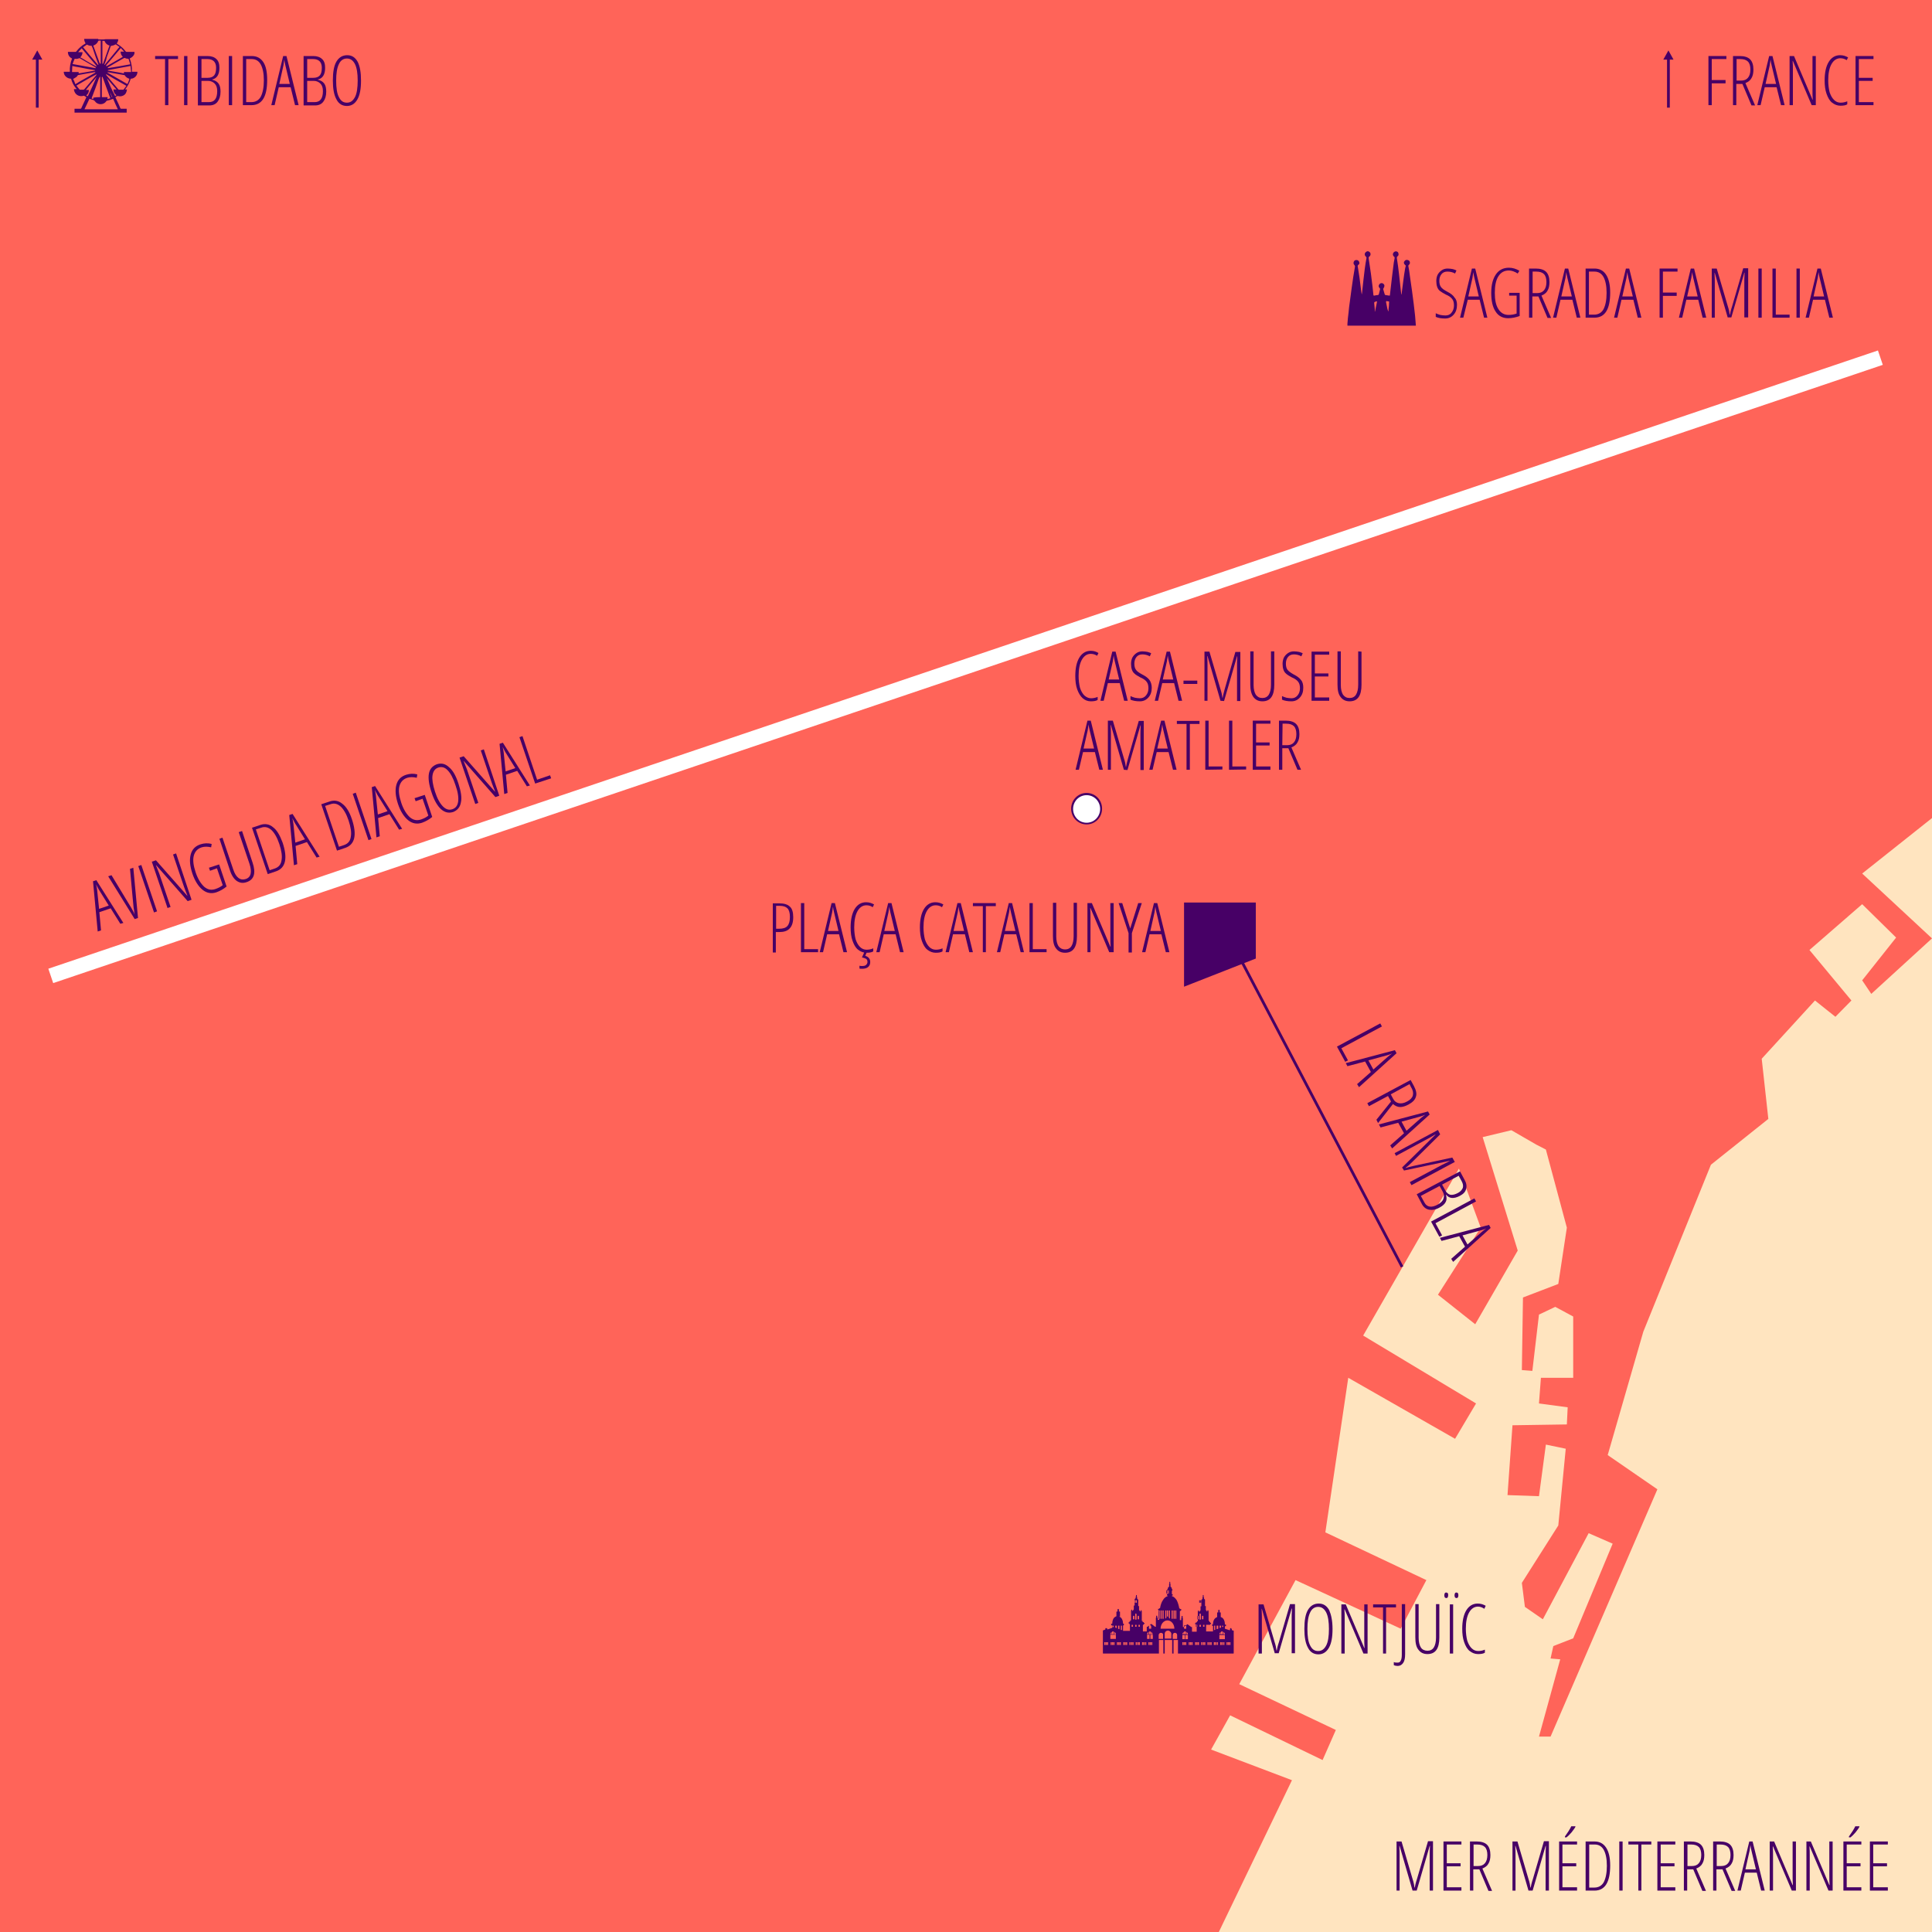 <?xml version="1.0" encoding="utf-8"?>
<!-- Generator: Adobe Illustrator 22.0.1, SVG Export Plug-In . SVG Version: 6.00 Build 0)  -->
<svg version="1.1" id="Calque_1" xmlns="http://www.w3.org/2000/svg" xmlns:xlink="http://www.w3.org/1999/xlink" x="0px" y="0px"
	 viewBox="0 0 700 700" style="enable-background:new 0 0 700 700;" xml:space="preserve">
<style type="text/css">
	.st0{fill:#FFE4BF;}
	.st1{fill:#FF6459;}
	.st2{fill:#FFFFFF;}
	.st3{fill:#470066;}
	.st4{fill:none;}
	.st5{clip-path:url(#SVGID_2_);fill:#FFFFFF;}
	.st6{fill:none;stroke:#470066;stroke-miterlimit:10;}
</style>
<rect class="st0" width="700" height="700"/>
<polygon class="st1" points="700,0 0,0 0,700 441.6,700 468.1,645 438.8,633.9 445.7,621.5 479.2,637.7 484,626.8 449,610.2 
	469.4,572.5 507.5,590.1 516.8,572.5 480.2,555.2 488.5,499.2 527.2,521.3 534.8,508.5 493.9,483.9 528.6,423.4 536.5,444.8 
	521,469.1 534.5,479.8 549.9,453.1 537.2,412 547.6,409.5 556.6,414.7 560.1,416.5 567.7,444.8 564.6,465.2 551.8,470.1 
	551.4,496.4 555.2,496.7 557.6,476.3 563.5,473.5 570,477 570,499.2 558.3,499.2 557.6,508.5 568,509.9 567.7,516.1 548,516.4 
	546.2,541.7 557.6,542.1 560.1,523.4 567.3,524.9 564.6,552.7 551.4,573.5 552.5,582.2 559,586.7 575.6,555.5 584.3,559.3 
	570,593.6 562.8,596.4 561.8,600.9 565.3,601.2 557.6,629.2 561.8,629.2 600.5,539.6 582.5,527.2 595.4,482.5 619.9,422 
	640.7,405.4 638.3,383.6 657.6,362.5 665,368.4 670.8,362.5 655.6,344.2 674.7,327.6 687,339.7 674.7,355.2 678,360.1 700,340 
	674.7,316.5 700,296.4 "/>
<ellipse class="st2" cx="393.7" cy="293" rx="5.3" ry="5.3"/>
<path class="st3" d="M393.7,298.7c-3.1,0-5.6-2.5-5.6-5.7s2.5-5.7,5.6-5.7s5.6,2.5,5.6,5.7S396.8,298.7,393.7,298.7z M393.7,288.1
	c-2.7,0-4.9,2.2-4.9,5s2.2,5,4.9,5c2.7,0,4.9-2.2,4.9-5S396.4,288.1,393.7,288.1z"/>
<g>
	<path class="st3" d="M43.6,334.7l-3.5-5.6l-4.1,1.4l0.6,6.6l-1.2,0.4l-1.7-18.2l1.2-0.4l9.8,15.5L43.6,334.7z M39.4,328.1l-3.6-5.8
		c-0.4-0.7-0.7-1.3-1-1.9c0.2,0.7,0.3,1.4,0.4,2.1l0.7,6.8L39.4,328.1z"/>
</g>
<g>
	<path class="st3" d="M47.1,314.8l1.2-0.4l1.7,18.2l-1.2,0.4l-9.6-15.5l1.2-0.4L47,328c0.5,0.8,0.9,1.5,1.1,1.9
		c0.2,0.4,0.5,0.9,0.7,1.5c-0.1-0.5-0.2-0.9-0.2-1.4c-0.1-0.5-0.1-0.8-0.2-1.2C48.4,328.6,47.9,323.9,47.1,314.8z"/>
</g>
<g>
	<path class="st3" d="M55.8,330.6l-5.7-16.8l1.1-0.4l5.7,16.8L55.8,330.6z"/>
</g>
<g>
	<path class="st3" d="M69.4,326l-1.4,0.5l-11.4-13l-0.1,0c0.4,1,0.8,2,1.2,3l4.1,12.1l-1.1,0.4l-5.7-16.8l1.5-0.5l11.3,12.8l0.1,0
		c-0.5-1.2-0.9-2.3-1.2-3.1l-4-11.8l1.1-0.4L69.4,326z"/>
</g>
<g>
	<path class="st3" d="M75.7,314.4l3.7-1.2l2.7,8c-1.1,0.9-2.3,1.6-3.7,2.1c-1.8,0.6-3.5,0.3-5-0.9c-1.5-1.2-2.8-3.2-3.7-5.9
		c-0.9-2.7-1.1-5-0.6-6.9c0.5-1.9,1.7-3.1,3.6-3.7c1.3-0.4,2.6-0.5,4-0.1l-0.2,1.2c-1.3-0.3-2.4-0.3-3.4,0c-1.6,0.5-2.5,1.6-2.9,3.1
		c-0.4,1.6-0.1,3.6,0.7,6c0.8,2.4,1.9,4.1,3.1,5.2c1.3,1.1,2.6,1.3,4.1,0.8c1.1-0.4,1.9-0.8,2.6-1.4l-2.1-6.1l-2.5,0.9L75.7,314.4z"
		/>
</g>
<g>
	<path class="st3" d="M87.7,301.1l3.8,11.4c1.3,3.8,0.6,6.2-2.1,7.1c-1.4,0.5-2.5,0.3-3.6-0.4c-1-0.7-1.9-2-2.5-3.9l-3.8-11.4
		l1.1-0.4l3.9,11.5c0.5,1.5,1.1,2.5,1.9,3.1c0.8,0.6,1.7,0.7,2.6,0.4c1-0.3,1.6-1,1.8-1.9c0.2-0.9,0.1-2.1-0.4-3.6l-3.9-11.5
		L87.7,301.1z"/>
</g>
<g>
	<path class="st3" d="M102.4,305.3c1.9,5.7,1.1,9.2-2.4,10.4l-3,1l-5.7-16.8l3-1c1.7-0.6,3.3-0.3,4.6,0.8
		C100.3,300.7,101.4,302.6,102.4,305.3z M101.2,305.8c-0.8-2.4-1.8-4.1-2.9-5.1c-1.1-1-2.4-1.3-3.7-0.8l-1.9,0.6l5,14.8l1.8-0.6
		c1.5-0.5,2.3-1.5,2.5-3C102.3,310.2,102,308.2,101.2,305.8z"/>
</g>
<g>
	<path class="st3" d="M114.7,310.7l-3.5-5.6l-4.1,1.4l0.6,6.6l-1.2,0.4l-1.7-18.2l1.2-0.4l9.8,15.5L114.7,310.7z M110.5,304.1
		l-3.6-5.8c-0.4-0.7-0.7-1.3-1-1.9c0.2,0.7,0.3,1.4,0.4,2.1l0.7,6.8L110.5,304.1z"/>
</g>
<g>
	<path class="st3" d="M127.5,296.8c1.9,5.7,1.1,9.2-2.4,10.4l-3,1l-5.7-16.8l3-1c1.7-0.6,3.3-0.3,4.6,0.8
		C125.4,292.2,126.6,294.1,127.5,296.8z M126.3,297.3c-0.8-2.4-1.8-4.1-2.9-5.1c-1.1-1-2.4-1.3-3.7-0.8l-1.9,0.6l5,14.8l1.8-0.6
		c1.5-0.5,2.3-1.5,2.5-3C127.4,301.7,127.1,299.7,126.3,297.3z"/>
</g>
<g>
	<path class="st3" d="M133.5,304.4l-5.7-16.8l1.1-0.4l5.7,16.8L133.5,304.4z"/>
</g>
<g>
	<path class="st3" d="M144.6,300.6l-3.5-5.6l-4.1,1.4l0.6,6.6l-1.2,0.4l-1.7-18.2l1.2-0.4l9.8,15.5L144.6,300.6z M140.4,293.9
		l-3.6-5.8c-0.4-0.7-0.7-1.3-1-1.9c0.2,0.7,0.3,1.4,0.4,2.1l0.7,6.8L140.4,293.9z"/>
</g>
<g>
	<path class="st3" d="M150.2,289.2l3.7-1.2l2.7,8c-1.1,0.9-2.3,1.6-3.7,2.1c-1.8,0.6-3.5,0.3-5-0.9c-1.5-1.2-2.8-3.2-3.7-5.9
		c-0.9-2.7-1.1-5-0.6-6.9c0.5-1.9,1.7-3.1,3.6-3.7c1.3-0.4,2.6-0.5,4-0.1l-0.2,1.2c-1.3-0.3-2.4-0.3-3.4,0c-1.6,0.5-2.5,1.6-2.9,3.1
		c-0.4,1.6-0.1,3.6,0.7,6c0.8,2.4,1.9,4.1,3.1,5.2c1.3,1.1,2.6,1.3,4.1,0.8c1.1-0.4,1.9-0.8,2.6-1.4l-2.1-6.1l-2.5,0.9L150.2,289.2z
		"/>
</g>
<g>
	<path class="st3" d="M166.1,283.9c0.9,2.8,1.3,5.1,0.9,6.8c-0.3,1.8-1.3,2.9-2.8,3.5c-1.6,0.5-3,0.2-4.4-1c-1.3-1.2-2.5-3.2-3.4-6
		c-1-2.9-1.3-5.2-1-6.9c0.3-1.7,1.3-2.8,2.9-3.4c1.6-0.5,3-0.2,4.3,1C164.1,279.1,165.2,281.1,166.1,283.9z M157.6,286.8
		c0.8,2.5,1.8,4.3,2.9,5.4c1.1,1.1,2.2,1.4,3.4,1c1.2-0.4,1.9-1.3,2.1-2.8c0.2-1.5-0.1-3.5-1-6c-0.8-2.5-1.8-4.3-2.8-5.3
		c-1-1.1-2.2-1.4-3.4-1c-1.2,0.4-1.9,1.4-2.1,2.9C156.5,282.3,156.8,284.3,157.6,286.8z"/>
</g>
<g>
	<path class="st3" d="M180.9,288.3l-1.4,0.5l-11.4-13l-0.1,0c0.4,1,0.8,2,1.2,3l4.1,12.1l-1.1,0.4l-5.7-16.8l1.5-0.5l11.3,12.8
		l0.1,0c-0.5-1.2-0.9-2.3-1.2-3.1l-4-11.8l1.1-0.4L180.9,288.3z"/>
</g>
<g>
	<path class="st3" d="M190.9,284.9l-3.5-5.6l-4.1,1.4l0.6,6.6l-1.2,0.4l-1.7-18.2l1.2-0.4l9.8,15.5L190.9,284.9z M186.7,278.3
		l-3.6-5.8c-0.4-0.7-0.7-1.3-1-1.9c0.2,0.7,0.3,1.4,0.4,2.1l0.7,6.8L186.7,278.3z"/>
</g>
<g>
	<path class="st3" d="M193.9,283.9l-5.7-16.8l1.1-0.4l5.3,15.8l4.7-1.6l0.4,1.1L193.9,283.9z"/>
</g>
<rect class="st4" width="700" height="700"/>
<g>
	<g>
		<g>
			<path class="st3" d="M395.2,236.9c-1.3,0-2.4,0.7-3.2,2.1c-0.8,1.4-1.2,3.4-1.2,5.9c0,1.6,0.2,3,0.5,4.3c0.4,1.2,0.9,2.1,1.6,2.8
				c0.7,0.6,1.5,1,2.4,1c0.9,0,1.7-0.2,2.4-0.5l0,1.1c-0.6,0.4-1.5,0.5-2.5,0.5c-1.1,0-2.1-0.4-2.9-1.1c-0.8-0.7-1.5-1.8-2-3.2
				c-0.5-1.4-0.7-3-0.7-4.9c0-2.8,0.5-5.1,1.5-6.7c1-1.6,2.4-2.4,4.1-2.4c1.1,0,2,0.3,2.8,0.8l-0.5,1
				C396.9,237.2,396.1,236.9,395.2,236.9z"/>
		</g>
		<g>
			<path class="st3" d="M407.3,253.9l-1.6-6.4h-4.3l-1.5,6.4l-1.2,0l4.3-17.8l1.2,0l4.4,17.8H407.3z M405.5,246.2l-1.6-6.6
				c-0.2-0.7-0.3-1.5-0.4-2.1c-0.1,0.7-0.2,1.4-0.3,2.1l-1.5,6.6L405.5,246.2z"/>
		</g>
		<g>
			<path class="st3" d="M417.3,249.2c0,1.5-0.4,2.6-1.2,3.5c-0.8,0.9-1.8,1.4-3.1,1.4c-1.4,0-2.5-0.2-3.4-0.6l0-1.3
				c0.4,0.2,0.9,0.4,1.6,0.6c0.6,0.1,1.2,0.2,1.8,0.2c0.9,0,1.6-0.3,2.2-1c0.6-0.7,0.9-1.6,0.9-2.6c0-1-0.2-1.8-0.6-2.3
				c-0.4-0.6-1.2-1.2-2.4-1.7c-0.9-0.5-1.6-0.9-2-1.3c-0.5-0.4-0.8-0.9-1-1.5c-0.2-0.6-0.3-1.3-0.3-2.1c0-0.9,0.2-1.7,0.5-2.3
				c0.4-0.7,0.9-1.2,1.5-1.6c0.6-0.4,1.3-0.6,2.1-0.6c0.7,0,1.3,0.1,1.9,0.2c0.6,0.2,1,0.3,1.3,0.5l-0.5,1.1
				c-0.9-0.5-1.8-0.7-2.7-0.7c-0.9,0-1.6,0.3-2.1,0.9c-0.5,0.6-0.8,1.4-0.8,2.4c0,1,0.2,1.8,0.6,2.3c0.4,0.6,1.2,1.1,2.3,1.7
				c1.2,0.6,2.1,1.3,2.6,2C417,247.1,417.3,248.1,417.3,249.2z"/>
		</g>
		<g>
			<path class="st3" d="M427,253.9l-1.6-6.4l-4.3,0l-1.5,6.4h-1.2l4.3-17.8l1.2,0l4.4,17.8H427z M425.1,246.2l-1.6-6.6
				c-0.2-0.7-0.3-1.5-0.4-2.1c-0.1,0.7-0.2,1.4-0.3,2.1l-1.5,6.6L425.1,246.2z"/>
		</g>
		<g>
			<path class="st3" d="M428.8,247.8l0-1.2h5l0,1.2L428.8,247.8z"/>
		</g>
		<g>
			<path class="st3" d="M442.2,253.9l-4.7-16.2h-0.1c0.1,1.7,0.1,2.8,0.1,3.2l0,13l-1.1,0l0-17.8l1.8,0l4,13.6
				c0.4,1.2,0.6,2.2,0.7,3.1l0.1,0c0.1-0.6,0.3-1.6,0.7-3l3.9-13.6l1.8,0l0,17.8l-1.2,0l0-12.9c0-0.5,0-1.6,0.1-3.3l-0.1,0
				l-4.7,16.2L442.2,253.9z"/>
		</g>
		<g>
			<path class="st3" d="M461.7,236.1l0,12c0,4-1.4,6-4.3,6c-1.4,0-2.5-0.5-3.3-1.6c-0.7-1-1.1-2.5-1.1-4.5l0-12h1.2l0,12.2
				c0,1.5,0.3,2.7,0.8,3.5c0.6,0.8,1.3,1.2,2.4,1.2c1,0,1.8-0.4,2.3-1.2c0.5-0.8,0.8-2,0.8-3.6l0-12.1H461.7z"/>
		</g>
		<g>
			<path class="st3" d="M472.2,249.2c0,1.5-0.4,2.6-1.2,3.5c-0.8,0.9-1.8,1.4-3.1,1.4c-1.4,0-2.5-0.2-3.4-0.6l0-1.3
				c0.4,0.2,0.9,0.4,1.6,0.6c0.6,0.1,1.2,0.2,1.8,0.2c0.9,0,1.6-0.3,2.2-1c0.6-0.7,0.9-1.6,0.9-2.6c0-1-0.2-1.8-0.6-2.3
				c-0.4-0.6-1.2-1.2-2.4-1.7c-0.9-0.5-1.6-0.9-2-1.3c-0.5-0.4-0.8-0.9-1-1.5c-0.2-0.6-0.3-1.3-0.3-2.1c0-0.9,0.2-1.7,0.5-2.3
				c0.4-0.7,0.9-1.2,1.5-1.6c0.6-0.4,1.3-0.6,2.1-0.6c0.7,0,1.3,0.1,1.9,0.2c0.6,0.2,1,0.3,1.3,0.5l-0.5,1.1
				c-0.9-0.5-1.8-0.7-2.7-0.7c-0.9,0-1.6,0.3-2.1,0.9c-0.5,0.6-0.8,1.4-0.8,2.4c0,1,0.2,1.8,0.6,2.3s1.2,1.1,2.3,1.7
				c1.2,0.6,2.1,1.3,2.6,2C472,247.1,472.2,248.1,472.2,249.2z"/>
		</g>
		<g>
			<path class="st3" d="M481.6,253.9l-6.4,0l0-17.8l6.4,0l0,1.1l-5.2,0v6.8l4.9,0l0,1.1l-4.9,0v7.6l5.2,0L481.6,253.9z"/>
		</g>
		<g>
			<path class="st3" d="M493.3,236.1l0,12c0,4-1.4,6-4.3,6c-1.4,0-2.5-0.5-3.3-1.6c-0.8-1-1.1-2.5-1.1-4.5l0-12h1.2l0,12.2
				c0,1.5,0.3,2.7,0.8,3.5c0.6,0.8,1.3,1.2,2.4,1.2c1,0,1.8-0.4,2.3-1.2c0.5-0.8,0.8-2,0.8-3.6l0-12.1L493.3,236.1z"/>
		</g>
	</g>
	<g>
		<g>
			<path class="st3" d="M398.3,278.9l-1.6-6.4l-4.3,0l-1.5,6.4h-1.2l4.3-17.8l1.2,0l4.4,17.8L398.3,278.9z M396.4,271.2l-1.6-6.6
				c-0.2-0.7-0.3-1.5-0.4-2.1c-0.1,0.7-0.2,1.4-0.3,2.1l-1.5,6.6H396.4z"/>
		</g>
		<g>
			<path class="st3" d="M407.2,278.9l-4.7-16.2h-0.1c0.1,1.7,0.1,2.8,0.1,3.2l0,13l-1.1,0l0-17.8l1.8,0l4,13.6
				c0.4,1.2,0.6,2.2,0.7,3.1l0.1,0c0.1-0.6,0.3-1.6,0.7-3l3.9-13.6l1.8,0l0,17.8l-1.2,0l0-12.9c0-0.5,0-1.6,0.1-3.3l-0.1,0
				l-4.7,16.2L407.2,278.9z"/>
		</g>
		<g>
			<path class="st3" d="M425,278.9l-1.6-6.4l-4.3,0l-1.5,6.4l-1.2,0l4.3-17.8l1.2,0l4.4,17.8L425,278.9z M423.1,271.2l-1.6-6.6
				c-0.2-0.7-0.3-1.5-0.4-2.1c-0.1,0.7-0.2,1.4-0.3,2.1l-1.5,6.6L423.1,271.2z"/>
		</g>
		<g>
			<path class="st3" d="M431.1,278.9h-1.2v-16.6l-3.5,0l0-1.1l8.2,0l0,1.1l-3.5,0V278.9z"/>
		</g>
		<g>
			<path class="st3" d="M436.7,278.9l0-17.8h1.2v16.6l5,0l0,1.1L436.7,278.9z"/>
		</g>
		<g>
			<path class="st3" d="M445.3,278.9l0-17.8l1.2,0v16.6h5l0,1.1L445.3,278.9z"/>
		</g>
		<g>
			<path class="st3" d="M460.3,278.9l-6.4,0l0-17.8l6.4,0l0,1.1l-5.2,0v6.8l4.9,0l0,1.1h-4.9v7.6h5.2L460.3,278.9z"/>
		</g>
		<g>
			<path class="st3" d="M464.6,271.1l0,7.8l-1.2,0l0-17.8l2.4,0c1.7,0,3,0.4,3.8,1.2c0.8,0.8,1.2,2,1.2,3.7c0,1.2-0.2,2.2-0.7,3
				c-0.4,0.8-1.2,1.4-2.2,1.8l3.5,8.1l-1.3,0l-3.3-7.8H464.6z M464.6,270l1.7,0c1.1,0,1.9-0.3,2.5-1c0.6-0.7,0.9-1.7,0.9-3
				c0-1.3-0.3-2.3-0.9-2.9c-0.6-0.6-1.5-0.9-2.8-0.9l-1.3,0L464.6,270z"/>
		</g>
	</g>
</g>
<g>
	<defs>
		<rect id="SVGID_1_" width="700" height="700"/>
	</defs>
	<clipPath id="SVGID_2_">
		<use xlink:href="#SVGID_1_"  style="overflow:visible;"/>
	</clipPath>
	
		<rect x="-24.2" y="238.5" transform="matrix(0.947 -0.32 0.32 0.947 -58.807 125.124)" class="st5" width="750.3" height="5.5"/>
</g>
<g>
	<g>
		<path class="st3" d="M461.9,599.1l-4.7-16.2h-0.1c0.1,1.7,0.1,2.8,0.1,3.2v13H456v-17.8h1.8l4,13.6c0.4,1.2,0.6,2.2,0.7,3.1h0.1
			c0.1-0.6,0.3-1.6,0.8-3.1l4-13.7h1.8v17.8H468v-12.9c0-0.5,0-1.6,0.1-3.3H468l-4.7,16.2H461.9z"/>
		<path class="st3" d="M482.8,590.2c0,3-0.4,5.2-1.3,6.8c-0.9,1.6-2.2,2.4-3.8,2.4c-1.7,0-3-0.8-3.8-2.4c-0.9-1.6-1.3-3.9-1.3-6.8
			c0-3.1,0.4-5.4,1.3-6.9c0.9-1.5,2.2-2.3,3.9-2.3c1.7,0,2.9,0.8,3.8,2.4C482.3,585,482.8,587.2,482.8,590.2z M473.7,590.2
			c0,2.7,0.3,4.7,1,6c0.7,1.4,1.6,2,2.9,2c1.3,0,2.2-0.7,2.9-2c0.7-1.3,1-3.4,1-6c0-2.6-0.3-4.6-1-6c-0.7-1.3-1.6-2-2.9-2
			c-1.3,0-2.3,0.7-2.9,2C474,585.6,473.7,587.6,473.7,590.2z"/>
		<path class="st3" d="M495.5,599.1h-1.5l-6.8-16h-0.1c0.1,1.1,0.1,2.2,0.1,3.2v12.8h-1.2v-17.8h1.6l6.7,15.8h0.1
			c-0.1-1.3-0.1-2.4-0.1-3.3v-12.5h1.2V599.1z"/>
		<path class="st3" d="M502.3,599.1h-1.2v-16.7h-3.6v-1.1h8.3v1.1h-3.6V599.1z"/>
		<path class="st3" d="M506.4,603.6c-0.5,0-1-0.1-1.4-0.3v-1.1c0.4,0.2,0.9,0.2,1.4,0.2c0.5,0,0.9-0.2,1.1-0.7
			c0.3-0.5,0.4-1.2,0.4-2.3v-18.2h1.2v18.1c0,1.4-0.2,2.5-0.7,3.2S507.3,603.6,506.4,603.6z"/>
		<path class="st3" d="M521.5,581.3v12c0,4-1.4,6-4.3,6c-1.4,0-2.5-0.5-3.3-1.6c-0.8-1-1.1-2.5-1.1-4.5v-12h1.2v12.2
			c0,1.5,0.3,2.7,0.8,3.5s1.4,1.2,2.4,1.2c1,0,1.8-0.4,2.3-1.2c0.5-0.8,0.8-2,0.8-3.6v-12.1H521.5z"/>
		<path class="st3" d="M523.3,578c0-0.3,0.1-0.6,0.2-0.8c0.2-0.2,0.3-0.2,0.5-0.2c0.2,0,0.4,0.1,0.5,0.2c0.2,0.2,0.2,0.4,0.2,0.8
			c0,0.4-0.1,0.6-0.2,0.8c-0.2,0.2-0.3,0.2-0.5,0.2c-0.2,0-0.4-0.1-0.5-0.2C523.4,578.6,523.3,578.4,523.3,578z M525.3,599.1v-17.8
			h1.2v17.8H525.3z M527,578c0-0.3,0.1-0.6,0.2-0.8c0.2-0.2,0.3-0.2,0.5-0.2c0.2,0,0.4,0.1,0.5,0.2s0.2,0.4,0.2,0.8
			c0,0.4-0.1,0.6-0.2,0.8c-0.2,0.2-0.3,0.2-0.5,0.2c-0.2,0-0.4-0.1-0.5-0.2C527.1,578.6,527,578.4,527,578z"/>
		<path class="st3" d="M535.5,582.1c-1.3,0-2.4,0.7-3.2,2.1c-0.8,1.4-1.2,3.4-1.2,5.9c0,1.6,0.2,3.1,0.5,4.3
			c0.4,1.2,0.9,2.1,1.6,2.8s1.5,1,2.4,1c0.9,0,1.7-0.2,2.4-0.5v1.1c-0.6,0.4-1.5,0.5-2.5,0.5c-1.1,0-2.1-0.4-3-1.1
			c-0.9-0.7-1.5-1.8-2-3.2s-0.7-3-0.7-4.9c0-2.8,0.5-5.1,1.5-6.7c1-1.6,2.4-2.4,4.1-2.4c1.1,0,2,0.3,2.9,0.8l-0.5,1.1
			C537.1,582.4,536.3,582.1,535.5,582.1z"/>
	</g>
	<g>
		<path class="st3" d="M511.8,685l-4.7-16.2H507c0.1,1.7,0.1,2.8,0.1,3.2v13H506v-17.8h1.8l4,13.6c0.4,1.2,0.6,2.2,0.7,3.1h0.1
			c0.1-0.6,0.3-1.6,0.8-3.1l4-13.7h1.8V685h-1.2v-12.9c0-0.5,0-1.6,0.1-3.3h-0.1l-4.7,16.2H511.8z"/>
		<path class="st3" d="M529.5,685H523v-17.8h6.5v1.1h-5.3v6.8h5v1.1h-5v7.6h5.3V685z"/>
		<path class="st3" d="M533.8,677.2v7.8h-1.2v-17.8h2.4c1.7,0,3,0.4,3.8,1.2c0.8,0.8,1.2,2.1,1.2,3.7c0,1.2-0.2,2.3-0.7,3.1
			c-0.4,0.8-1.2,1.4-2.2,1.8l3.5,8.1h-1.3l-3.3-7.8H533.8z M533.8,676.1h1.7c1.1,0,1.9-0.3,2.5-1c0.6-0.7,0.9-1.7,0.9-3
			c0-1.3-0.3-2.3-0.9-2.9c-0.6-0.6-1.5-0.9-2.8-0.9h-1.3V676.1z"/>
		<path class="st3" d="M553.8,685l-4.7-16.2h-0.1c0.1,1.7,0.1,2.8,0.1,3.2v13h-1.1v-17.8h1.8l4,13.6c0.4,1.2,0.6,2.2,0.7,3.1h0.1
			c0.1-0.6,0.3-1.6,0.8-3.1l4-13.7h1.8V685h-1.2v-12.9c0-0.5,0-1.6,0.1-3.3h-0.1l-4.7,16.2H553.8z"/>
		<path class="st3" d="M571.4,685h-6.5v-17.8h6.5v1.1h-5.3v6.8h5v1.1h-5v7.6h5.3V685z M567,665.7v-0.3c1-1.4,1.8-2.6,2.3-3.7h1.5
			v0.2c-0.3,0.6-0.8,1.2-1.4,2c-0.6,0.7-1.3,1.4-1.8,1.8H567z"/>
		<path class="st3" d="M583.4,675.9c0,6.1-1.9,9.1-5.7,9.1h-3.2v-17.8h3.2c1.8,0,3.2,0.7,4.2,2.2C582.9,670.9,583.4,673,583.4,675.9
			z M582.2,676c0-2.5-0.4-4.4-1.1-5.7c-0.7-1.3-1.8-2-3.3-2h-2v15.6h1.9c1.5,0,2.7-0.7,3.4-2C581.8,680.5,582.2,678.6,582.2,676z"/>
		<path class="st3" d="M586.7,685v-17.8h1.2V685H586.7z"/>
		<path class="st3" d="M594.8,685h-1.2v-16.7H590v-1.1h8.3v1.1h-3.6V685z"/>
		<path class="st3" d="M607,685h-6.5v-17.8h6.5v1.1h-5.3v6.8h5v1.1h-5v7.6h5.3V685z"/>
		<path class="st3" d="M611.3,677.2v7.8h-1.2v-17.8h2.4c1.7,0,3,0.4,3.8,1.2c0.8,0.8,1.2,2.1,1.2,3.7c0,1.2-0.2,2.3-0.7,3.1
			c-0.4,0.8-1.2,1.4-2.2,1.8l3.5,8.1h-1.3l-3.3-7.8H611.3z M611.3,676.1h1.7c1.1,0,1.9-0.3,2.5-1c0.6-0.7,0.9-1.7,0.9-3
			c0-1.3-0.3-2.3-0.9-2.9c-0.6-0.6-1.5-0.9-2.8-0.9h-1.3V676.1z"/>
		<path class="st3" d="M621.9,677.2v7.8h-1.2v-17.8h2.4c1.7,0,3,0.4,3.8,1.2c0.8,0.8,1.2,2.1,1.2,3.7c0,1.2-0.2,2.3-0.7,3.1
			c-0.4,0.8-1.2,1.4-2.2,1.8l3.5,8.1h-1.3l-3.3-7.8H621.9z M621.9,676.1h1.7c1.1,0,1.9-0.3,2.5-1c0.6-0.7,0.9-1.7,0.9-3
			c0-1.3-0.3-2.3-0.9-2.9c-0.6-0.6-1.5-0.9-2.8-0.9h-1.3V676.1z"/>
		<path class="st3" d="M638.1,685l-1.6-6.5h-4.3l-1.5,6.5h-1.2l4.3-17.8h1.2l4.4,17.8H638.1z M636.2,677.3l-1.6-6.7
			c-0.2-0.7-0.3-1.5-0.4-2.1c-0.1,0.7-0.2,1.4-0.3,2.1l-1.5,6.7H636.2z"/>
		<path class="st3" d="M650.7,685h-1.5l-6.8-16h-0.1c0.1,1.1,0.1,2.2,0.1,3.2V685h-1.2v-17.8h1.6l6.7,15.8h0.1
			c-0.1-1.3-0.1-2.4-0.1-3.3v-12.5h1.2V685z"/>
		<path class="st3" d="M664,685h-1.5l-6.8-16h-0.1c0.1,1.1,0.1,2.2,0.1,3.2V685h-1.2v-17.8h1.6l6.7,15.8h0.1
			c-0.1-1.3-0.1-2.4-0.1-3.3v-12.5h1.2V685z"/>
		<path class="st3" d="M674.4,685h-6.5v-17.8h6.5v1.1h-5.3v6.8h5v1.1h-5v7.6h5.3V685z M669.9,665.7v-0.3c1-1.4,1.8-2.6,2.3-3.7h1.5
			v0.2c-0.3,0.6-0.8,1.2-1.4,2c-0.6,0.7-1.3,1.4-1.8,1.8H669.9z"/>
		<path class="st3" d="M684,685h-6.5v-17.8h6.5v1.1h-5.3v6.8h5v1.1h-5v7.6h5.3V685z"/>
	</g>
	<g>
		<path class="st3" d="M443.3,589h-0.5v0.5l0.1-0.1l0.3,0.1V589z M405.4,585.7c0.5,0.1,0.9,0.5,1.1,0.9c0.3,0.5,0.4,1.2,0.4,1.7h0.2
			c0,0,0.1,0,0.1,0.1v0.4c0,0,0,0.1-0.1,0.1h-0.2l0,0.1v1.9h2.5v-2.4h-0.1c0,0-0.1,0-0.1-0.1v-0.2H409c0,0-0.1,0-0.1-0.1v-0.2
			c0,0,0-0.1,0.1-0.1h0.2v-0.2c0,0,0-0.1,0.1-0.1h0.2v-0.3c0,0,0-0.1,0.1-0.1h0.2v-3.5c0,0,0-0.1,0.1-0.1v-0.2c0,0,0-0.1,0.1-0.1
			h0.1c0,0,0.1,0,0.1,0.1v0.2c0,0,0.1,0,0.1,0.1v0.2l0.5-0.7v-1.3c0,0,0-0.1,0.1-0.1h0.2v-2.2c0,0,0,0,0-0.1l0.4-0.4v-0.5
			c0,0,0-0.1,0.1-0.1V578c0,0,0-0.1,0.1-0.1h0.1c0,0,0.1,0,0.1,0.1v0.6c0,0,0.1,0,0.1,0.1v0.5l0.4,0.4c0,0,0,0,0,0.1v2.2h0.2
			c0,0,0.1,0,0.1,0.1v1.3l0.5,0.7v-0.2c0,0,0-0.1,0.1-0.1v-0.2c0,0,0-0.1,0.1-0.1h0.1c0,0,0.1,0,0.1,0.1v0.2c0,0,0.1,0,0.1,0.1v3.5
			h0.2c0,0,0.1,0,0.1,0.1v0.3h0.3c0,0,0.1,0,0.1,0.1v0.2h0.2c0,0,0.1,0,0.1,0.1v0.2c0,0,0,0.1-0.1,0.1h-0.2v0.2c0,0,0,0.1-0.1,0.1
			h-0.2v2.4h1.4v-1.6c0,0,0-0.1,0.1-0.1h0.2l1.3-1c0.1,0,0,0,0.1,0l1.3,1h0.3c0-1.1,0-2.1,0-3.2c0,0,0-0.1,0.1-0.1h0v-0.6
			c0,0,0-0.1,0.1-0.1h0.2c0,0,0.1,0,0.1,0.1v0.6h0.1c0,0,0.1,0,0.1,0.1v0.7h0.5c0-1.1,0-2.2,0-3.3h-0.1c0,0-0.1,0-0.1-0.1v-0.1h-0.1
			c0,0-0.1,0-0.1-0.1v-0.3c0,0,0-0.1,0.1-0.1h0.3v-0.1c0,0,0-0.1,0.1-0.1h0.2c0.2-1.1,0.5-2.2,1.1-3c0.4-0.7,1-1.2,1.7-1.4v-0.2
			h-0.2c0,0-0.1,0-0.1-0.1v-0.3c0,0,0-0.1,0.1-0.1h0.2v-1.3h-0.1c0,0-0.1,0-0.1-0.1v-0.3c0,0,0-0.1,0.1-0.1h0.1c0,0,0,0,0,0
			c0-0.4,0.1-0.8,0.5-0.9v-1c0,0,0-0.1,0.1-0.1v-0.6c0,0,0-0.1,0.1-0.1h0.1c0,0,0.1,0,0.1,0.1v0.6c0,0,0.1,0,0.1,0.1v1
			c0.4,0.1,0.5,0.6,0.5,0.9c0,0,0,0,0,0h0.1c0,0,0.1,0,0.1,0.1v0.3c0,0,0,0.1-0.1,0.1h-0.1v1.3h0.2c0,0,0.1,0,0.1,0.1v0.3
			c0,0,0,0.1-0.1,0.1h-0.2v0.2c0.7,0.2,1.2,0.7,1.7,1.4c0.5,0.9,0.8,2,1,3.1h0.2c0,0,0.1,0,0.1,0.1v0.1h0.3c0,0,0.1,0,0.1,0.1v0.3
			c0,0,0,0.1-0.1,0.1h-0.1v0.1c0,0,0,0.1-0.1,0.1h-0.2c0,1.1,0,2.2,0,3.3h0.5v-0.7c0,0,0-0.1,0.1-0.1h0v-0.6c0,0,0-0.1,0.1-0.1h0.2
			c0,0,0.1,0,0.1,0.1v0.6h0c0,0,0.1,0,0.1,0.1c0,1.1,0,2.1,0,3.2h0.3l1.3-1c0,0,0,0,0.1,0l1.3,1h0.2c0,0,0.1,0,0.1,0.1v1.6h1.7v-2.4
			h-0.2c0,0-0.1,0-0.1-0.1v-0.2h-0.2c0,0-0.1,0-0.1-0.1v-0.2c0,0,0-0.1,0.1-0.1h0.2v-0.2c0,0,0-0.1,0.1-0.1h0.3v-0.3
			c0,0,0-0.1,0.1-0.1h0.2v-3.5c0,0,0-0.1,0.1-0.1v-0.2c0,0,0-0.1,0.1-0.1h0.1c0,0,0.1,0,0.1,0.1v0.2c0,0,0.1,0,0.1,0.1v0.2l0.5-0.7
			v-1.3c0,0,0-0.1,0.1-0.1h0.2v-2.2c0,0,0,0,0-0.1l0.4-0.4v-0.5c0,0,0-0.1,0.1-0.1V578c0,0,0-0.1,0.1-0.1h0.1c0,0,0.1,0,0.1,0.1v0.6
			c0,0,0.1,0,0.1,0.1v0.5l0.4,0.4c0,0,0,0,0,0.1v2.2h0.2c0,0,0.1,0,0.1,0.1v1.3l0.5,0.7v-0.2c0,0,0-0.1,0.1-0.1v-0.2
			c0,0,0-0.1,0.1-0.1h0.1c0,0,0.1,0,0.1,0.1v0.2c0,0,0.1,0,0.1,0.1v0.7c0,0,0,0,0,0v2.8h0.2c0,0,0.1,0,0.1,0.1v0.3h0.2
			c0,0,0.1,0,0.1,0.1v0.2h0.2c0,0,0.1,0,0.1,0.1v0.2c0,0,0,0.1-0.1,0.1h-0.2v0.2c0,0,0,0.1-0.1,0.1H437v2.4h2.5v-1.9l0-0.1h-0.2
			c0,0-0.1,0-0.1-0.1v-0.4c0,0,0-0.1,0.1-0.1h0.2c0-0.6,0.1-1.2,0.4-1.7c0.2-0.4,0.6-0.7,1.1-0.9v-1.6c0,0,0-0.1,0.1-0.1h0.3v-0.8
			c0,0,0-0.1,0.1-0.1h0.3c0,0,0.1,0,0.1,0.1v0.8h0.3c0,0,0.1,0,0.1,0.1v1.6c0.5,0.1,0.9,0.5,1.1,0.9c0.3,0.5,0.4,1.2,0.4,1.8h0.3
			c0,0,0.1,0,0.1,0.1v0.4c0,0,0,0.1-0.1,0.1h-0.3v0.9l1.8,0.6v-0.2c0,0,0-0.1,0.1-0.1h0V590c0,0,0-0.1,0.1-0.1h0.2
			c0,0,0.1,0,0.1,0.1v0.1h0.1c0,0,0.1,0,0.1,0.1v0.4c0.2,0.1,0.4,0.2,0.6,0.2c0.1,0,0.1,0.1,0.1,0.1v0v8.1c0,0,0,0.1-0.1,0.1h-20.1
			v-4.9h-1.6v4.9h-0.5v-4.9H422v4.9h-0.5v-4.9h-1.6v4.9h-20.2c0,0-0.1,0-0.1-0.1v-8.2c0,0,0-0.1,0.1-0.1l0.8-0.3v-0.4
			c0,0,0-0.1,0.1-0.1h0.1V590c0,0,0-0.1,0.1-0.1h0.2c0,0,0.1,0,0.1,0.1v0.1h0c0,0,0.1,0,0.1,0.1v0.2l1.8-0.6v-0.9h-0.3
			c0,0-0.1,0-0.1-0.1v-0.4c0,0,0-0.1,0.1-0.1h0.3c0-0.6,0.1-1.2,0.4-1.8c0.2-0.4,0.6-0.7,1.1-0.9v-1.6c0,0,0-0.1,0.1-0.1h0.3v-0.8
			c0,0,0-0.1,0.1-0.1h0.3c0,0,0.1,0,0.1,0.1v0.8h0.3c0,0,0.1,0,0.1,0.1V585.7z M441.4,589l-0.6,0v1.3l0.6-0.2V589z M442.4,589h-0.5
			v0.9l0.5-0.2V589z M440.4,589h-0.5v1.6h0.1l0.3-0.1V589z M428.4,595v1h0.4v-1H428.4z M428.9,595v1h0.4v-1H428.9z M429.4,595v1h0.4
			v-1H429.4z M430.7,595v1h0.4v-1H430.7z M431.2,595v1h0.4v-1H431.2z M431.7,595v1h0.4v-1H431.7z M433,595v1h0.4v-1H433z M433.5,595
			v1h0.4v-1H433.5z M434,595v1h0.4v-1H434z M435.2,595v1h0.4v-1H435.2z M435.8,595v1h0.4v-1H435.8z M436.3,595v1h0.4v-1H436.3z
			 M437.5,595v1h0.4v-1H437.5z M438.1,595v1h0.4v-1H438.1z M438.6,595v1h0.4v-1H438.6z M439.8,595v1h0.4v-1H439.8z M440.3,595v1h0.4
			v-1H440.3z M440.9,595v1h0.4v-1H440.9z M442.1,595v1h0.4v-1H442.1z M442.6,595v1h0.4v-1H442.6z M443.2,595v1h0.4v-1H443.2z
			 M444.4,595v1h0.4v-1H444.4z M444.9,595v1h0.4v-1H444.9z M445.4,595v1h0.4v-1H445.4z M400.1,595v1h0.4v-1H400.1z M400.6,595v1h0.4
			v-1H400.6z M401.1,595v1h0.4v-1H401.1z M402.4,595v1h0.4v-1H402.4z M402.9,595v1h0.4v-1H402.9z M403.4,595v1h0.4v-1H403.4z
			 M404.7,595v1h0.4v-1H404.7z M405.2,595v1h0.4v-1H405.2z M405.7,595v1h0.4v-1H405.7z M407,595v1h0.4v-1H407z M407.5,595v1h0.4v-1
			H407.5z M408,595v1h0.4v-1H408z M409.2,595v1h0.4v-1H409.2z M409.8,595v1h0.4v-1H409.8z M410.3,595v1h0.4v-1H410.3z M411.5,595v1
			h0.4v-1H411.5z M412.1,595v1h0.4v-1H412.1z M412.6,595v1h0.4v-1H412.6z M413.8,595v1h0.4v-1H413.8z M414.3,595v1h0.4v-1H414.3z
			 M414.9,595v1h0.4v-1H414.9z M416.1,595v1h0.4v-1H416.1z M416.6,595v1h0.4v-1H416.6z M417.1,595v1h0.4v-1H417.1z M429.4,592.1h0.3
			v-0.9c-0.1,0-0.2-0.1-0.3-0.1c-0.1,0-0.3,0-0.4,0.1v0.9H429.4z M429.9,591.3v0.9h0.5C430.4,591.8,430.2,591.4,429.9,591.3z
			 M428.9,592.1v-0.8c-0.3,0.2-0.5,0.5-0.5,0.8H428.9z M428.4,592.4v1.5h0.9v-1.5H428.4z M429.5,592.4v1.5h0.9v-1.5H429.5z
			 M429.4,588.8c-0.2,0-0.4,0.2-0.4,0.4v0.9h0.8v-0.9C429.8,589,429.6,588.8,429.4,588.8L429.4,588.8z M416.7,592.1h0.3v-0.9
			c-0.1,0-0.2-0.1-0.3-0.1s-0.3,0-0.4,0.1v0.9H416.7z M417.1,591.3v0.9h0.5C417.6,591.8,417.4,591.4,417.1,591.3z M416.1,592.1v-0.8
			c-0.3,0.2-0.5,0.5-0.5,0.8H416.1z M415.6,592.3v1.5h0.9v-1.5H415.6z M416.8,592.3v1.5h0.9v-1.5H416.8z M416.7,588.8
			c-0.2,0-0.4,0.2-0.4,0.4v0.9h0.8v-0.9C417,589,416.9,588.8,416.7,588.8L416.7,588.8z M442.8,592.1h0.3v-0.9
			c-0.1,0-0.2-0.1-0.3-0.1c-0.1,0-0.3,0-0.4,0.1v0.9H442.8z M443.3,591.3v0.9h0.5C443.8,591.8,443.6,591.4,443.3,591.3z
			 M442.3,592.1v-0.8c-0.3,0.2-0.5,0.5-0.5,0.8H442.3z M441.8,592.4v1.5h2v-1.5H441.8z M425.7,591.6c-0.5,0-0.8,0.4-0.8,0.8v1.4h1.6
			v-1.4C426.5,591.9,426.1,591.6,425.7,591.6L425.7,591.6z M423,590.1h2.5c0-1.6-1.1-3-2.5-3c-1.4,0-2.5,1.4-2.5,3H423z
			 M403.3,592.1h0.3v-0.9c-0.1,0-0.2-0.1-0.3-0.1c-0.1,0-0.3,0-0.4,0.1v0.9H403.3z M403.8,591.3v0.9h0.5
			C404.3,591.8,404.1,591.4,403.8,591.3z M402.8,592.1v-0.8c-0.3,0.2-0.5,0.5-0.5,0.8H402.8z M402.3,592.3v1.5h2v-1.5H402.3z
			 M406.1,589v1.5l0.3,0.1h0.1V589H406.1z M403.1,589v0.6l0.3-0.1l0.1,0.1V589H403.1z M404.1,589v0.7l0.5,0.2V589H404.1z M405.1,589
			v1.1l0.5,0.2V589H405.1z M433.3,588.7v0.7h0.5v-0.7H433.3z M434.6,588.7v0.7h0.5v-0.7H434.6z M435.9,588.7v0.7h0.5v-0.7H435.9z
			 M434.8,584.6c-0.1,0-0.2,0.1-0.2,0.2v2h0.5v-2C435.1,584.7,435,584.6,434.8,584.6L434.8,584.6z M434,585.4
			c-0.1,0-0.2,0.1-0.2,0.2v1.1h0.5v-1.1C434.2,585.5,434.1,585.4,434,585.4L434,585.4z M435.7,585.4c-0.1,0-0.2,0.1-0.2,0.2v1.1h0.5
			v-1.1C435.9,585.5,435.8,585.4,435.7,585.4L435.7,585.4z M410,588.7v0.7h0.5v-0.7H410z M411.3,588.7v0.7h0.5v-0.7H411.3z
			 M412.5,588.7v0.7h0.5v-0.7H412.5z M411.5,584.6c-0.1,0-0.2,0.1-0.2,0.2v2h0.5v-2C411.7,584.7,411.6,584.6,411.5,584.6
			L411.5,584.6z M410.7,585.4c-0.1,0-0.2,0.1-0.2,0.2v1.1h0.5v-1.1C410.9,585.5,410.8,585.4,410.7,585.4L410.7,585.4z M412.4,585.4
			c-0.1,0-0.2,0.1-0.2,0.2v1.1h0.5v-1.1C412.6,585.5,412.5,585.4,412.4,585.4L412.4,585.4z M420.6,591.6c-0.4,0-0.8,0.4-0.8,0.8v1.4
			h1.6v-1.4C421.5,591.9,421.1,591.6,420.6,591.6L420.6,591.6z M423.2,590.8c-0.7,0-1.2,0.5-1.2,1.2v1.7h2.4V592
			C424.4,591.4,423.8,590.8,423.2,590.8L423.2,590.8z M419.8,583.5v3h0.4v-3H419.8z M420.5,583.5v3h0.4v-3H420.5z M421.2,583.5v3
			h0.4v-3H421.2z M424.5,583.5v3h0.4v-3H424.5z M425.2,583.5v3h0.4v-3H425.2z M425.8,583.5v3h0.4v-3H425.8z M422.2,583.5v3h0
			l0.4-0.4v-2.6H422.2z M422.8,583.5v2.3l0.2-0.2l0.2,0.2v-2.3H422.8z M423.5,583.5v2.6l0.4,0.4h0v-3H423.5z M434.8,579.8h-0.3v0.9
			h0.3V579.8z M435.2,579.8h-0.3v0.9h0.3V579.8z M422.6,576.2v1.2h0.3v-1.2H422.6z M411.6,579.8v0.9h0.3v-0.9H411.6z M423.2,576.2
			v1.2h0.3v-1.2H423.2z M411.2,579.8v0.9h0.3v-0.9H411.2z"/>
	</g>
	<g>
		<g>
			<path class="st3" d="M484.4,379.2l15.7-8.4l0.6,1.1l-14.7,7.9l2.4,4.4l-1,0.5L484.4,379.2z"/>
			<path class="st3" d="M491.7,392.8l5-4.4l-2.1-3.8l-6.4,1.7l-0.6-1.1l17.8-4.7l0.6,1.1l-13.6,12.3L491.7,392.8z M497.6,387.5
				l5.1-4.5c0.6-0.5,1.1-0.9,1.7-1.3c-0.7,0.3-1.3,0.5-2,0.7l-6.6,1.8L497.6,387.5z"/>
			<path class="st3" d="M502.9,397.1l-6.9,3.7l-0.6-1.1l15.7-8.4l1.2,2.2c0.8,1.5,1.1,2.9,0.7,3.9c-0.3,1.1-1.2,2-2.7,2.8
				c-1.1,0.6-2.1,0.9-3,0.9c-0.9,0-1.8-0.4-2.6-1.1l-5.4,6.9l-0.6-1.2l5.3-6.6L502.9,397.1z M503.9,396.5l0.8,1.5
				c0.5,1,1.2,1.5,2.1,1.7c0.9,0.2,1.9,0,3-0.6c1.2-0.6,1.9-1.4,2.1-2.2c0.2-0.8,0.1-1.8-0.6-2.9l-0.6-1.2L503.9,396.5z"/>
			<path class="st3" d="M503.7,415l5-4.4l-2.1-3.8l-6.4,1.7l-0.6-1.1l17.8-4.7l0.6,1.1l-13.6,12.3L503.7,415z M509.6,409.7l5.1-4.5
				c0.6-0.5,1.1-0.9,1.7-1.3c-0.7,0.3-1.3,0.5-2,0.7l-6.6,1.8L509.6,409.7z"/>
			<path class="st3" d="M508,423l12.1-11.9l0-0.1c-1.5,0.9-2.4,1.4-2.8,1.6l-11.5,6.2l-0.5-1l15.7-8.4l0.8,1.6l-10.1,10
				c-0.9,0.9-1.7,1.6-2.4,2.1l0,0.1c0.6-0.2,1.6-0.5,3-0.8l13.9-3l0.9,1.6l-15.7,8.4l-0.6-1.1l11.4-6.1c0.4-0.2,1.4-0.7,3-1.5l0-0.1
				l-16.5,3.5L508,423z"/>
			<path class="st3" d="M529,424.4l1.6,3c0.7,1.2,0.9,2.3,0.6,3.4s-1,1.8-2.3,2.5c-2.1,1.1-3.8,1-4.9-0.4l-0.1,0
				c0.3,1,0.3,1.9-0.1,2.6c-0.4,0.8-1.1,1.4-2.2,2c-1.4,0.8-2.7,1-3.8,0.8s-2-0.9-2.6-2l-1.9-3.6L529,424.4z M521.6,429.7l-6.8,3.6
				l1.3,2.4c0.9,1.7,2.6,2,4.9,0.7c1-0.6,1.7-1.2,2-2.1s0.2-1.7-0.3-2.6L521.6,429.7z M522.5,429.2l1.1,2c0.5,1,1.2,1.5,1.9,1.7
				c0.8,0.1,1.7-0.1,2.8-0.7c0.9-0.5,1.4-1.1,1.7-1.8c0.2-0.7,0.1-1.5-0.4-2.4l-1.1-2L522.5,429.2z"/>
			<path class="st3" d="M518.5,442.6l15.7-8.4l0.6,1.1l-14.7,7.9l2.4,4.4l-1,0.5L518.5,442.6z"/>
			<path class="st3" d="M525.8,456.1l5-4.4l-2.1-3.8l-6.4,1.7l-0.6-1.1l17.8-4.7l0.6,1.1l-13.6,12.3L525.8,456.1z M531.7,450.9
				l5.1-4.5c0.6-0.5,1.1-0.9,1.7-1.3c-0.7,0.3-1.3,0.5-2,0.7l-6.6,1.8L531.7,450.9z"/>
		</g>
		<g>
			<path class="st3" d="M527.9,110.4c0,1.5-0.4,2.7-1.2,3.6c-0.8,0.9-1.8,1.4-3.1,1.4c-1.4,0-2.6-0.2-3.4-0.6v-1.3
				c0.4,0.2,0.9,0.4,1.6,0.6c0.6,0.1,1.2,0.2,1.9,0.2c0.9,0,1.7-0.3,2.2-1c0.6-0.7,0.9-1.6,0.9-2.6c0-1-0.2-1.8-0.6-2.3
				c-0.4-0.6-1.2-1.2-2.4-1.7c-0.9-0.5-1.6-0.9-2.1-1.3c-0.5-0.4-0.8-0.9-1-1.5c-0.2-0.6-0.3-1.3-0.3-2.1c0-0.9,0.2-1.7,0.5-2.3
				c0.4-0.7,0.9-1.2,1.5-1.6c0.6-0.4,1.3-0.6,2.1-0.6c0.7,0,1.3,0.1,1.9,0.2c0.6,0.2,1,0.3,1.3,0.5l-0.5,1.1
				c-0.9-0.5-1.8-0.7-2.8-0.7c-0.9,0-1.6,0.3-2.1,0.9c-0.5,0.6-0.8,1.4-0.8,2.4c0,1,0.2,1.8,0.6,2.3c0.4,0.6,1.2,1.1,2.3,1.7
				c1.2,0.6,2.1,1.3,2.6,2.1C527.6,108.4,527.9,109.3,527.9,110.4z"/>
			<path class="st3" d="M537.7,115.1l-1.6-6.5h-4.3l-1.6,6.5H529l4.3-17.8h1.2l4.4,17.8H537.7z M535.8,107.4l-1.6-6.7
				c-0.2-0.7-0.3-1.5-0.4-2.1c-0.1,0.7-0.2,1.4-0.3,2.1l-1.5,6.7H535.8z"/>
			<path class="st3" d="M546.7,106.1h3.9v8.4c-1.4,0.5-2.8,0.8-4.2,0.8c-1.9,0-3.5-0.8-4.5-2.4c-1.1-1.6-1.6-3.9-1.6-6.8
				c0-2.9,0.6-5.1,1.7-6.7c1.1-1.6,2.7-2.4,4.7-2.4c1.4,0,2.6,0.4,3.8,1.1l-0.6,1c-1.1-0.7-2.2-1.1-3.2-1.1c-1.7,0-2.9,0.7-3.8,2.1
				c-0.9,1.4-1.3,3.4-1.3,6c0,2.6,0.4,4.5,1.3,5.9c0.9,1.4,2.1,2.1,3.7,2.1c1.1,0,2.1-0.2,2.9-0.5v-6.5h-2.7V106.1z"/>
			<path class="st3" d="M555.2,107.3v7.8H554V97.3h2.4c1.7,0,3,0.4,3.8,1.2c0.8,0.8,1.2,2.1,1.2,3.7c0,1.2-0.2,2.3-0.7,3.1
				c-0.4,0.8-1.2,1.4-2.2,1.8l3.5,8.1h-1.3l-3.3-7.8H555.2z M555.2,106.2h1.7c1.1,0,1.9-0.3,2.5-1c0.6-0.7,0.9-1.7,0.9-3
				c0-1.3-0.3-2.3-0.9-2.9c-0.6-0.6-1.5-0.9-2.8-0.9h-1.3V106.2z"/>
			<path class="st3" d="M571.3,115.1l-1.6-6.5h-4.3l-1.5,6.5h-1.2l4.3-17.8h1.2l4.4,17.8H571.3z M569.5,107.4l-1.6-6.7
				c-0.2-0.7-0.3-1.5-0.4-2.1c-0.1,0.7-0.2,1.4-0.3,2.1l-1.5,6.7H569.5z"/>
			<path class="st3" d="M583.4,106c0,6.1-1.9,9.1-5.7,9.1h-3.2V97.3h3.2c1.8,0,3.2,0.7,4.2,2.2C582.9,101,583.4,103.2,583.4,106z
				 M582.1,106.1c0-2.5-0.4-4.4-1.1-5.7c-0.7-1.3-1.8-2-3.3-2h-2V114h1.9c1.5,0,2.7-0.7,3.4-2C581.7,110.6,582.1,108.7,582.1,106.1z
				"/>
			<path class="st3" d="M593.4,115.1l-1.6-6.5h-4.3l-1.5,6.5h-1.2l4.3-17.8h1.2l4.4,17.8H593.4z M591.6,107.4l-1.6-6.7
				c-0.2-0.7-0.3-1.5-0.4-2.1c-0.1,0.7-0.2,1.4-0.3,2.1l-1.5,6.7H591.6z"/>
			<path class="st3" d="M602.5,115.1h-1.2V97.3h6.5v1.1h-5.3v7.6h5v1.2h-5V115.1z"/>
			<path class="st3" d="M616.9,115.1l-1.6-6.5H611l-1.5,6.5h-1.2l4.3-17.8h1.2l4.4,17.8H616.9z M615.1,107.4l-1.6-6.7
				c-0.2-0.7-0.3-1.5-0.4-2.1c-0.1,0.7-0.2,1.4-0.3,2.1l-1.5,6.7H615.1z"/>
			<path class="st3" d="M626,115.1l-4.7-16.2h-0.1c0.1,1.7,0.1,2.8,0.1,3.2v13h-1.1V97.3h1.8l4,13.6c0.4,1.2,0.6,2.2,0.7,3.1h0.1
				c0.1-0.6,0.3-1.6,0.8-3.1l4-13.7h1.8v17.8H632v-12.9c0-0.5,0-1.6,0.1-3.3h-0.1l-4.7,16.2H626z"/>
			<path class="st3" d="M637.1,115.1V97.3h1.2v17.8H637.1z"/>
			<path class="st3" d="M642.2,115.1V97.3h1.2V114h5v1.1H642.2z"/>
			<path class="st3" d="M650.9,115.1V97.3h1.2v17.8H650.9z"/>
			<path class="st3" d="M662.8,115.1l-1.6-6.5h-4.3l-1.5,6.5h-1.2l4.3-17.8h1.2l4.4,17.8H662.8z M660.9,107.4l-1.6-6.7
				c-0.2-0.7-0.3-1.5-0.4-2.1c-0.1,0.7-0.2,1.4-0.3,2.1l-1.5,6.7H660.9z"/>
		</g>
		<g>
			<path class="st3" d="M287.4,332.3c0,1.8-0.4,3.2-1.3,4.1c-0.8,0.9-2.1,1.3-3.7,1.3h-1.3v7.4H280v-17.8h2.4c1.7,0,3,0.4,3.8,1.2
				C287,329.2,287.4,330.5,287.4,332.3z M281.1,336.5h1.2c1.4,0,2.4-0.3,3-1s0.9-1.7,0.9-3.3c0-1.4-0.3-2.5-0.9-3.1
				c-0.6-0.6-1.5-0.9-2.8-0.9h-1.3V336.5z"/>
			<path class="st3" d="M290.2,345v-17.8h1.2v16.7h5v1.1H290.2z"/>
			<path class="st3" d="M305.6,345l-1.6-6.5h-4.3l-1.5,6.5h-1.2l4.3-17.8h1.2l4.4,17.8H305.6z M303.8,337.3l-1.6-6.7
				c-0.2-0.7-0.3-1.5-0.4-2.1c-0.1,0.7-0.2,1.4-0.3,2.1l-1.5,6.7H303.8z"/>
			<path class="st3" d="M313.9,328c-1.3,0-2.4,0.7-3.2,2.1c-0.8,1.4-1.2,3.4-1.2,5.9c0,1.6,0.2,3.1,0.5,4.3c0.4,1.2,0.9,2.1,1.6,2.8
				c0.7,0.7,1.5,1,2.4,1c0.9,0,1.7-0.2,2.4-0.5v1.1c-0.6,0.4-1.5,0.5-2.5,0.5c-1.1,0-2.1-0.4-3-1.1c-0.9-0.7-1.5-1.8-2-3.2
				c-0.5-1.4-0.7-3-0.7-4.9c0-2.8,0.5-5.1,1.5-6.7c1-1.6,2.4-2.4,4.1-2.4c1.1,0,2,0.3,2.9,0.8l-0.5,1
				C315.5,328.2,314.7,328,313.9,328z M315.3,348.6c0,0.8-0.3,1.4-0.8,1.8c-0.5,0.4-1.2,0.6-2.1,0.6c-0.5,0-0.9,0-1-0.1v-1
				c0.3,0.1,0.6,0.1,1,0.1c0.6,0,1.1-0.1,1.4-0.4c0.3-0.3,0.5-0.6,0.5-1.1c0-0.5-0.2-0.9-0.5-1.1c-0.4-0.2-0.9-0.4-1.5-0.5l0.9-2
				h0.9l-0.6,1.4C314.7,346.7,315.3,347.4,315.3,348.6z"/>
			<path class="st3" d="M326.1,345l-1.6-6.5h-4.3l-1.5,6.5h-1.2l4.3-17.8h1.2l4.4,17.8H326.1z M324.2,337.3l-1.6-6.7
				c-0.2-0.7-0.3-1.5-0.4-2.1c-0.1,0.7-0.2,1.4-0.3,2.1l-1.5,6.7H324.2z"/>
			<path class="st3" d="M339,328c-1.3,0-2.4,0.7-3.2,2.1c-0.8,1.4-1.2,3.4-1.2,5.9c0,1.6,0.2,3.1,0.5,4.3c0.4,1.2,0.9,2.1,1.6,2.8
				c0.7,0.7,1.5,1,2.4,1c0.9,0,1.7-0.2,2.4-0.5v1.1c-0.6,0.4-1.5,0.5-2.5,0.5c-1.1,0-2.1-0.4-3-1.1c-0.9-0.7-1.5-1.8-2-3.2
				c-0.5-1.4-0.7-3-0.7-4.9c0-2.8,0.5-5.1,1.5-6.7c1-1.6,2.4-2.4,4.1-2.4c1.1,0,2,0.3,2.9,0.8l-0.5,1C340.6,328.2,339.8,328,339,328
				z"/>
			<path class="st3" d="M351.2,345l-1.6-6.5h-4.3l-1.5,6.5h-1.2l4.3-17.8h1.2l4.4,17.8H351.2z M349.3,337.3l-1.6-6.7
				c-0.2-0.7-0.3-1.5-0.4-2.1c-0.1,0.7-0.2,1.4-0.3,2.1l-1.5,6.7H349.3z"/>
			<path class="st3" d="M357.3,345h-1.2v-16.7h-3.6v-1.1h8.3v1.1h-3.6V345z"/>
			<path class="st3" d="M369.8,345l-1.6-6.5h-4.3l-1.5,6.5h-1.2l4.3-17.8h1.2L371,345H369.8z M367.9,337.3l-1.6-6.7
				c-0.2-0.7-0.3-1.5-0.4-2.1c-0.1,0.7-0.2,1.4-0.3,2.1l-1.5,6.7H367.9z"/>
			<path class="st3" d="M373,345v-17.8h1.2v16.7h5v1.1H373z"/>
			<path class="st3" d="M390.2,327.2v12c0,4-1.4,6-4.3,6c-1.4,0-2.5-0.5-3.3-1.6c-0.8-1-1.1-2.5-1.1-4.5v-12h1.2v12.2
				c0,1.5,0.3,2.7,0.8,3.5c0.6,0.8,1.4,1.2,2.4,1.2c1,0,1.8-0.4,2.3-1.2c0.5-0.8,0.8-2,0.8-3.6v-12.1H390.2z"/>
			<path class="st3" d="M403.4,345h-1.5l-6.8-16H395c0.1,1.1,0.1,2.2,0.1,3.2V345H394v-17.8h1.6l6.7,15.8h0.1
				c-0.1-1.3-0.1-2.4-0.1-3.3v-12.5h1.2V345z"/>
			<path class="st3" d="M409.5,336.4l2.9-9.2h1.3l-3.6,10.9v7h-1.2v-7l-3.6-10.9h1.3L409.5,336.4z"/>
			<path class="st3" d="M422.4,345l-1.6-6.5h-4.3L415,345h-1.2l4.3-17.8h1.2l4.4,17.8H422.4z M420.6,337.3l-1.6-6.7
				c-0.2-0.7-0.3-1.5-0.4-2.1c-0.1,0.7-0.2,1.4-0.3,2.1l-1.5,6.7H420.6z"/>
		</g>
		<line class="st6" x1="508" y1="459" x2="445" y2="339"/>
		<path class="st3" d="M513,118c-8.3,0-16.5,0-24.8,0c0-0.2,0-0.5,0-0.7c0.1-1.3,0.2-2.6,0.4-4c0.1-1.4,0.3-2.8,0.5-4.2
			c0.2-1.5,0.4-3,0.6-4.5c0.2-1.4,0.4-2.8,0.6-4.2c0.2-1.2,0.4-2.4,0.6-3.6c0.1-0.3,0-0.6-0.2-0.8c-0.4-0.4-0.4-1,0-1.5
			c0.4-0.4,1.1-0.4,1.5,0c0.4,0.4,0.5,1.1,0,1.4c-0.4,0.3-0.3,0.6-0.2,1c0.2,1.3,0.4,2.6,0.6,3.9c0.2,1.6,0.4,3.2,0.6,4.8
			c0.1,0.4,0.1,0.8,0.2,1.1c0-0.2,0.1-0.5,0.1-0.7c0.2-1.5,0.3-3.1,0.5-4.6c0.3-2.6,0.6-5.3,1.1-7.9c0-0.2,0-0.4-0.2-0.5
			c-0.3-0.3-0.5-0.6-0.4-1.1c0.1-0.4,0.4-0.6,0.7-0.8c0.4-0.2,0.9,0,1.2,0.4c0.3,0.4,0.2,1-0.1,1.3c0,0,0,0-0.1,0.1
			c-0.4,0.2-0.3,0.5-0.3,0.8c0.3,1.8,0.5,3.6,0.8,5.4c0.2,1.6,0.4,3.2,0.6,4.8c0.1,1,0.2,1.9,0.3,2.9c0,0.3,0.1,0.3,0.4,0.3
			c0.4-0.1,0.8-0.2,1.2-0.2c0.2,0,0.4-0.2,0.4-0.4c0.1-0.5,0.3-1.1,0.4-1.6c0.1-0.3,0-0.4-0.2-0.6c-0.3-0.3-0.4-0.8-0.1-1.2
			c0.2-0.4,0.7-0.6,1.1-0.5c0.4,0.1,0.8,0.5,0.8,0.9c0,0.3-0.1,0.6-0.3,0.9c-0.1,0.1-0.2,0.3-0.1,0.5c0.2,0.6,0.3,1.2,0.5,1.7
			c0,0.2,0.2,0.3,0.3,0.3c0.4,0.1,0.9,0.1,1.3,0.2c0.3,0,0.3,0,0.3-0.3c0.3-2.3,0.5-4.6,0.8-6.9c0.2-1.6,0.4-3.2,0.6-4.8
			c0.1-0.5,0.2-1,0.3-1.6c0-0.2,0-0.4-0.2-0.5c-0.5-0.4-0.6-1.1-0.1-1.6c0.3-0.3,0.7-0.4,1-0.3c0.4,0.1,0.7,0.4,0.7,0.9
			c0.1,0.4-0.1,0.7-0.4,0.9c-0.2,0.2-0.2,0.4-0.2,0.6c0.3,2,0.6,3.9,0.8,5.9c0.2,1.8,0.4,3.7,0.6,5.5c0.1,0.6,0.1,1.1,0.2,1.7
			c0,0,0,0.1,0.1,0.1c0-0.3,0.1-0.5,0.1-0.8c0.4-2.9,0.7-5.8,1.2-8.6c0.1-0.3,0.1-0.6,0.2-0.8c0.1-0.2,0-0.4-0.2-0.5
			c-0.5-0.4-0.6-1-0.2-1.4c0.3-0.4,0.6-0.5,1.1-0.4c0.4,0.1,0.7,0.3,0.8,0.7c0.1,0.4,0,0.8-0.3,1c-0.2,0.2-0.3,0.4-0.2,0.7
			c0.2,1.1,0.4,2.1,0.5,3.2c0.3,1.9,0.5,3.7,0.8,5.6c0.2,1.5,0.4,3.1,0.6,4.6c0.2,1.4,0.3,2.9,0.5,4.3
			C512.8,115.6,512.9,116.8,513,118z M503,112.9C503,112.9,503,112.9,503,112.9c0.1-0.3,0.1-0.6,0.1-0.9c0.1-0.8,0.2-1.6,0.2-2.5
			c0-0.3,0-0.3-0.3-0.3c-0.2,0-0.4-0.1-0.5-0.1c-0.3,0-0.3,0-0.3,0.3c0,0,0,0,0,0.1c0.2,0.8,0.3,1.7,0.5,2.5
			C502.8,112.2,502.9,112.6,503,112.9z M498.1,112.9C498.1,112.9,498.2,112.9,498.1,112.9c0.1,0,0.1-0.1,0.1-0.1
			c0.2-0.8,0.3-1.6,0.5-2.4c0.1-0.3,0.1-0.7,0.2-1c0-0.1,0.1-0.3-0.1-0.2c-0.2,0-0.5,0.1-0.7,0.2c-0.1,0-0.2,0.1-0.2,0.3
			c0,0.1,0,0.2,0,0.2c0.1,0.7,0.1,1.3,0.2,2C498.1,112.2,498.1,112.5,498.1,112.9z"/>
		<g>
			<g>
				<path class="st3" d="M61,38.1h-1.2V21.4h-3.6v-1.1h8.3v1.1H61V38.1z"/>
				<path class="st3" d="M66.7,38.1V20.3h1.2v17.8H66.7z"/>
				<path class="st3" d="M71.8,20.3h3.4c1.4,0,2.5,0.4,3.2,1.1c0.8,0.7,1.1,1.8,1.1,3.2c0,2.4-0.9,3.8-2.6,4.2v0.1
					c1,0.2,1.8,0.7,2.3,1.4c0.5,0.7,0.7,1.7,0.7,2.9c0,1.6-0.4,2.8-1.1,3.7c-0.7,0.9-1.7,1.3-3,1.3h-4.1V20.3z M73,28.2h2.2
					c1.1,0,1.9-0.3,2.4-0.9c0.5-0.6,0.7-1.5,0.7-2.8c0-1-0.3-1.8-0.8-2.3c-0.5-0.5-1.3-0.8-2.3-0.8H73V28.2z M73,29.3V37h2.7
					c2,0,3-1.3,3-4c0-1.2-0.3-2.1-0.9-2.7c-0.6-0.6-1.4-1-2.4-1H73z"/>
				<path class="st3" d="M82.9,38.1V20.3h1.2v17.8H82.9z"/>
				<path class="st3" d="M96.8,29c0,6.1-1.9,9.1-5.7,9.1H88V20.3h3.2c1.8,0,3.2,0.7,4.2,2.2C96.4,24,96.8,26.2,96.8,29z M95.6,29.1
					c0-2.5-0.4-4.4-1.1-5.7c-0.7-1.3-1.8-2-3.3-2h-2V37h1.9c1.5,0,2.7-0.7,3.4-2C95.2,33.6,95.6,31.7,95.6,29.1z"/>
				<path class="st3" d="M106.9,38.1l-1.6-6.5H101l-1.5,6.5h-1.2l4.3-17.8h1.2l4.4,17.8H106.9z M105,30.4l-1.6-6.7
					c-0.2-0.7-0.3-1.5-0.4-2.1c-0.1,0.7-0.2,1.4-0.3,2.1l-1.5,6.7H105z"/>
				<path class="st3" d="M110.1,20.3h3.4c1.4,0,2.5,0.4,3.2,1.1c0.8,0.7,1.1,1.8,1.1,3.2c0,2.4-0.9,3.8-2.6,4.2v0.1
					c1,0.2,1.8,0.7,2.3,1.4c0.5,0.7,0.7,1.7,0.7,2.9c0,1.6-0.4,2.8-1.1,3.7c-0.7,0.9-1.7,1.3-3,1.3h-4.1V20.3z M111.3,28.2h2.2
					c1.1,0,1.9-0.3,2.4-0.9c0.5-0.6,0.7-1.5,0.7-2.8c0-1-0.3-1.8-0.8-2.3c-0.5-0.5-1.3-0.8-2.3-0.8h-2.2V28.2z M111.3,29.3V37h2.7
					c2,0,3-1.3,3-4c0-1.2-0.3-2.1-0.9-2.7c-0.6-0.6-1.4-1-2.4-1H111.3z"/>
				<path class="st3" d="M130.8,29.2c0,3-0.4,5.2-1.3,6.8c-0.9,1.6-2.2,2.4-3.8,2.4c-1.7,0-3-0.8-3.8-2.4c-0.9-1.6-1.3-3.9-1.3-6.8
					c0-3.1,0.4-5.4,1.3-6.9c0.9-1.5,2.2-2.3,3.9-2.3c1.7,0,2.9,0.8,3.8,2.4C130.4,24,130.8,26.2,130.8,29.2z M121.8,29.2
					c0,2.7,0.3,4.7,1,6c0.7,1.4,1.6,2,2.9,2c1.3,0,2.2-0.7,2.9-2s1-3.4,1-6c0-2.6-0.3-4.6-1-6c-0.7-1.3-1.6-2-2.9-2
					c-1.3,0-2.3,0.7-2.9,2C122.1,24.6,121.8,26.6,121.8,29.2z"/>
			</g>
			<g>
				<line class="st6" x1="13.5" y1="20" x2="13.5" y2="39"/>
				<polygon class="st6" points="13.5,19.3 12.5,21.1 14.5,21.1 				"/>
			</g>
			<g>
				<g>
					<path class="st3" d="M620.2,38.1H619V20.3h6.5v1.1h-5.3V29h5v1.2h-5V38.1z"/>
					<path class="st3" d="M629.1,30.3v7.8h-1.2V20.3h2.4c1.7,0,3,0.4,3.8,1.2c0.8,0.8,1.2,2.1,1.2,3.7c0,1.2-0.2,2.3-0.7,3.1
						c-0.4,0.8-1.2,1.4-2.2,1.8l3.5,8.1h-1.3l-3.3-7.8H629.1z M629.1,29.2h1.7c1.1,0,1.9-0.3,2.5-1c0.6-0.7,0.9-1.7,0.9-3
						c0-1.3-0.3-2.3-0.9-2.9c-0.6-0.6-1.5-0.9-2.8-0.9h-1.3V29.2z"/>
					<path class="st3" d="M645.3,38.1l-1.6-6.5h-4.3l-1.5,6.5h-1.2l4.3-17.8h1.2l4.4,17.8H645.3z M643.5,30.4l-1.6-6.7
						c-0.2-0.7-0.3-1.5-0.4-2.1c-0.1,0.7-0.2,1.4-0.3,2.1l-1.5,6.7H643.5z"/>
					<path class="st3" d="M657.9,38.1h-1.5l-6.8-16h-0.1c0.1,1.1,0.1,2.2,0.1,3.2v12.8h-1.2V20.3h1.6l6.7,15.8h0.1
						c-0.1-1.3-0.1-2.4-0.1-3.3V20.3h1.2V38.1z"/>
					<path class="st3" d="M666.8,21.1c-1.3,0-2.4,0.7-3.2,2.1c-0.8,1.4-1.2,3.4-1.2,5.9c0,1.6,0.2,3.1,0.5,4.3
						c0.4,1.2,0.9,2.1,1.6,2.8c0.7,0.7,1.5,1,2.4,1c0.9,0,1.7-0.2,2.4-0.5v1.1c-0.6,0.4-1.5,0.5-2.5,0.5c-1.1,0-2.1-0.4-3-1.1
						c-0.9-0.7-1.5-1.8-2-3.2c-0.5-1.4-0.7-3-0.7-4.9c0-2.8,0.5-5.1,1.5-6.7c1-1.6,2.4-2.4,4.1-2.4c1.1,0,2,0.3,2.9,0.8l-0.5,1
						C668.5,21.4,667.7,21.1,666.8,21.1z"/>
					<path class="st3" d="M678.8,38.1h-6.5V20.3h6.5v1.1h-5.3v6.8h5v1.1h-5V37h5.3V38.1z"/>
				</g>
				<g>
					<line class="st6" x1="604.5" y1="20" x2="604.5" y2="39"/>
					<polygon class="st6" points="604.5,19.3 603.5,21.1 605.5,21.1 					"/>
				</g>
			</g>
			<path class="st3" d="M30.5,14.1c0.1,0,0.2,0,0.2,0c1.6,0,3.1,0,4.7,0c0.1,0,0.3-0.1,0.2,0.2c0.7,0,1.3,0,2,0
				c0.2,0,0.4-0.1,0.7-0.1c1.4,0,2.9,0,4.3,0c0.1,0,0.2,0,0.2,0c0.1,0.4,0,0.7-0.5,1.6c0.4,0.3,0.8,0.5,1.2,0.8c0.8,0.6,1.5,1.3,2,2
				c0.1,0.1,0.2,0.2,0.4,0.2c0.9,0,1.7,0,2.6,0c0.1,0,0.2,0,0.2,0c0.2,0.9-0.5,1.8-1.7,2.4c0.6,1.5,0.9,3.2,0.8,4.8c0.7,0,1.3,0,2,0
				c0,0.9-0.4,1.6-1.1,2.1c-0.3,0.2-0.7,0.4-1.2,0.4c-0.1,0-0.2,0-0.2,0.2c-0.4,1.3-1,2.5-1.9,3.6c0,0,0,0.1-0.1,0.1
				c0.3,0,0.5,0,0.7,0c-0.1,1-0.5,1.8-1.3,2.2c-0.6,0.3-1.3,0.4-1.9,0.2c-0.1,0-0.2,0-0.3,0c-0.2,0.1-0.5,0.3-0.7,0.4
				c0.1,0.3,0.3,0.6,0.4,0.9c0.5,1,1,2.1,1.4,3.1c0.1,0.2,0.2,0.2,0.3,0.2c0.7,0,1.3,0,2,0c0,0.5,0,1,0,1.4c-6.3,0-12.6,0-18.9,0
				c0-0.5,0-0.9,0-1.4c0.1,0,0.2,0,0.2,0c0.7,0,1.3,0,2,0c0.1,0,0.2-0.1,0.2-0.1c0.6-1.4,1.3-2.7,1.9-4.1c-0.3-0.2-0.6-0.3-0.8-0.5
				c0,0-0.1,0-0.2,0c-1.6,0.5-3.2-0.4-3.5-2.1c0-0.1,0-0.2,0-0.3c0.3,0,0.6,0,1,0c-0.2-0.2-0.3-0.4-0.5-0.6c-0.7-0.9-1.2-1.9-1.5-3
				c-0.1-0.2-0.1-0.2-0.3-0.2c-1.3-0.1-2.4-1.2-2.4-2.4c0,0,0-0.1,0-0.1c0.7,0,1.4,0,2.2,0c-0.1-1.7,0.2-3.3,0.8-4.8
				c-1-0.5-1.5-1.3-1.5-2.4c0.1,0,0.2,0,0.3,0c0.8,0,1.6,0,2.4,0c0.1,0,0.2,0,0.3-0.1c0.9-1.2,2-2.2,3.3-2.9c0,0,0,0,0.1-0.1
				C30.7,15.2,30.5,14.7,30.5,14.1z M30.6,39.6c4.1,0,8.1,0,12.1,0c-0.6-1.3-1.2-2.5-1.7-3.8c-0.4,0.1-0.8,0.3-1.1,0.4
				c-0.4,0.1-0.8,0.2-1.2,0.3c-0.1,0-0.2,0.1-0.2,0.2c-1,1.4-3.1,1.4-4.1,0c-0.2-0.3-0.4-0.4-0.7-0.5c-0.4-0.1-0.9-0.3-1.3-0.4
				C31.8,37.1,31.2,38.4,30.6,39.6z M45.8,31.1c-2.5-1.4-4.9-2.8-7.3-4.2c-0.1,0.1-0.1,0.2,0,0.3c1.5,1.7,2.9,3.5,4.4,5.2
				c0.1,0.1,0.2,0.1,0.3,0.1c0.5,0,0.9,0,1.4,0c0.1,0,0.2,0,0.2-0.1C45.1,32,45.5,31.5,45.8,31.1z M47.2,23.3
				c-0.2-0.6-0.4-1.3-0.6-1.9c0-0.1-0.1-0.1-0.2-0.1c-0.4,0-0.8-0.1-1.2-0.3c-0.1,0-0.2,0-0.2,0c-2,1.1-4,2.3-5.9,3.4
				c-0.1,0.1-0.1,0.2,0,0.3C41.7,24.3,44.4,23.8,47.2,23.3z M30.1,17.1c1.8,2.2,3.6,4.3,5.4,6.4c0.2,0,0.2-0.1,0.1-0.3
				c-0.6-1.6-1.2-3.2-1.7-4.8c-0.2-0.6-0.4-1.2-0.7-1.8c-0.6,0-1.1-0.1-1.6-0.4c0,0-0.1,0-0.2,0C31,16.5,30.6,16.8,30.1,17.1z
				 M37.8,23.4c0.2,0.2,0.2,0,0.3-0.1c1.4-1.7,2.8-3.4,4.2-5.1c0.3-0.4,0.6-0.8,1-1.2c-0.5-0.3-0.9-0.6-1.3-0.9c0,0-0.1,0-0.2,0
				c-0.4,0.3-0.9,0.4-1.4,0.5c-0.2,0-0.2,0.1-0.3,0.2c-0.5,1.3-0.9,2.6-1.4,3.9C38.5,21.7,38.2,22.5,37.8,23.4z M26.3,23.2
				c2.8,0.5,5.5,1,8.3,1.5c0,0,0,0,0.1-0.1c0-0.1-0.1-0.1-0.1-0.2c-1.9-1.1-3.8-2.2-5.7-3.3c-0.1,0-0.2-0.1-0.2,0
				c-0.5,0.2-1,0.3-1.5,0.2c-0.1,0-0.2,0-0.2,0.1C26.7,22.1,26.5,22.6,26.3,23.2z M27.3,30.5c0.5-0.3,0.9-0.5,1.3-0.8
				c1.9-1.1,3.9-2.2,5.8-3.3c0.1-0.1,0.2-0.1,0.1-0.3c-2.1,0.4-4.1,0.7-6.2,1.1c-0.1,0-0.1,0.1-0.2,0.2c-0.2,0.2-0.3,0.5-0.6,0.6
				c-0.3,0.2-0.6,0.4-1,0.6C26.8,29.2,27.1,29.8,27.3,30.5z M35,26.9C35,26.9,34.9,26.8,35,26.9c-2.5,1.3-4.9,2.7-7.3,4.1
				c0.4,0.5,0.7,1,1.1,1.4c0,0,0.1,0.1,0.2,0.1c0.4,0,0.8,0,1.2,0c0.1,0,0.2-0.1,0.3-0.1c1.5-1.8,3-3.5,4.5-5.3
				C34.9,27,34.9,26.9,35,26.9z M46.9,28.6c-0.1,0-0.1,0-0.1-0.1c-0.7-0.2-1.2-0.6-1.6-1.2c0-0.1-0.1-0.1-0.2-0.1
				c-1.5-0.3-3.1-0.5-4.6-0.8c-0.4-0.1-0.9-0.2-1.3-0.2c-0.1,0-0.1,0-0.2,0c0,0.1,0.1,0.1,0.1,0.2c0,0,0,0,0.1,0
				c2.3,1.3,4.5,2.6,6.8,3.9c0.1,0,0.1,0.1,0.3,0.1C46.4,29.9,46.7,29.3,46.9,28.6z M40,35.6c0-0.1-0.1-0.2-0.1-0.2
				c-0.6-1.6-1.2-3.3-1.8-4.9c-0.3-0.8-0.6-1.7-0.9-2.5c0-0.1-0.1-0.1-0.2-0.2c0,0.1-0.1,0.2-0.1,0.2c0,2.3,0,4.6,0,7
				c0,0.1,0,0.1,0,0.2c0.7,0,1.4,0,2.1,0c0,0.2-0.1,0.5-0.1,0.7C39.3,35.8,39.6,35.7,40,35.6z M36.3,35.2c0-0.1,0-0.2,0-0.2
				c0-2.3,0-4.7,0-7c0,0,0-0.1,0-0.1c0,0,0-0.1-0.1-0.1c0,0-0.1,0-0.1,0.1c-0.1,0.2-0.2,0.4-0.3,0.6c-0.8,2.3-1.6,4.5-2.5,6.8
				c0,0.1-0.1,0.2-0.1,0.4c0.2,0.1,0.4,0.1,0.6,0.2c0-0.2,0-0.3,0-0.5C34.7,35.2,35.5,35.2,36.3,35.2z M28.5,26.6
				c2-0.3,3.9-0.7,5.8-1c0.1,0,0.1-0.1,0.2-0.1c-0.1,0-0.1-0.1-0.2-0.1c-1.8-0.3-3.7-0.6-5.5-1c-0.8-0.1-1.7-0.3-2.6-0.5
				c0,0.7-0.1,1.4-0.1,2.2c0.8,0,1.6,0,2.4,0C28.5,26.2,28.5,26.4,28.5,26.6z M47.3,23.9c-2.8,0.5-5.5,1-8.2,1.5
				c-0.1,0.2,0,0.2,0.1,0.2c1.4,0.2,2.7,0.5,4.1,0.7c0.5,0.1,1,0.2,1.6,0.3c0-0.2,0-0.3,0-0.5c0.9,0,1.7,0,2.6,0
				C47.4,25.3,47.4,24.7,47.3,23.9z M33.8,16.5c0,0.1,0.1,0.2,0.1,0.3c0.6,1.7,1.3,3.5,1.9,5.2c0.1,0.4,0.2,0.7,0.4,1
				c0,0.1,0.1,0.1,0.2,0.1c0-0.1,0.1-0.1,0.1-0.2c0,0,0,0,0-0.1c0-2.6,0-5.2,0-7.8c0-0.1,0-0.2,0-0.3c-0.2,0-0.4,0-0.6,0
				c-0.2,0-0.3,0.1-0.4,0.3c0,0.1-0.1,0.3-0.2,0.4C34.9,16,34.4,16.3,33.8,16.5z M37.1,14.8c0,2.8,0,5.6,0,8.3
				c0.2,0.1,0.2,0,0.3-0.2c0.6-1.7,1.2-3.4,1.8-5.1c0.2-0.4,0.3-0.9,0.5-1.3c0,0-0.1,0-0.1,0c-0.8-0.3-1.4-0.8-1.7-1.6
				c0-0.1-0.1-0.1-0.1-0.1C37.6,14.8,37.3,14.8,37.1,14.8z M38.6,24c2-1.1,3.9-2.3,5.9-3.4c-0.5-0.5-0.8-1.1-0.8-1.9
				c0.4,0,0.8,0,1.2,0c0,0,0,0,0-0.1c-0.4-0.4-0.8-0.8-1.1-1.2c-0.1,0.1-0.1,0.2-0.2,0.2c-0.5,0.6-1,1.2-1.6,1.9
				c-1.2,1.4-2.3,2.8-3.5,4.1C38.5,23.9,38.4,23.9,38.6,24z M35,23.9c-1.8-2.1-3.6-4.2-5.4-6.4c-0.4,0.4-0.8,0.9-1.2,1.3
				c0,0,0,0,0,0.1c0.5,0,1,0,1.5,0c0,0.7-0.3,1.3-0.8,1.9c0.1,0.1,0.2,0.1,0.2,0.1c0.6,0.3,1.1,0.6,1.7,1c1.2,0.7,2.4,1.4,3.7,2.1
				C34.9,24,35,24.1,35,23.9z M31.8,34.9c1.1-2.3,2.2-4.7,3.2-7c0,0,0,0,0,0c-1.3,1.5-2.6,3.1-3.9,4.7c0.4,0,0.7,0,1.1,0
				c0,0.8-0.3,1.5-1,2C31.4,34.6,31.6,34.7,31.8,34.9z M38.7,28.3C38.7,28.3,38.7,28.4,38.7,28.3c0.9,2.2,1.9,4.4,3,6.5
				c0.2-0.1,0.3-0.2,0.5-0.3c-0.7-0.5-1.1-1.2-1.1-2.1c0.4,0,0.7,0,1.1,0C41,31.1,39.9,29.7,38.7,28.3z M40.7,35.3
				C40.7,35.3,40.8,35.3,40.7,35.3c-0.2-0.6-0.5-1.2-0.8-1.8c0,0.1,0,0.1,0,0.1c0.2,0.5,0.4,1.1,0.6,1.6
				C40.6,35.3,40.7,35.3,40.7,35.3z"/>
		</g>
		<polygon class="st3" points="455,347.3 429,357.5 429,327 455,327 		"/>
	</g>
</g>
</svg>
